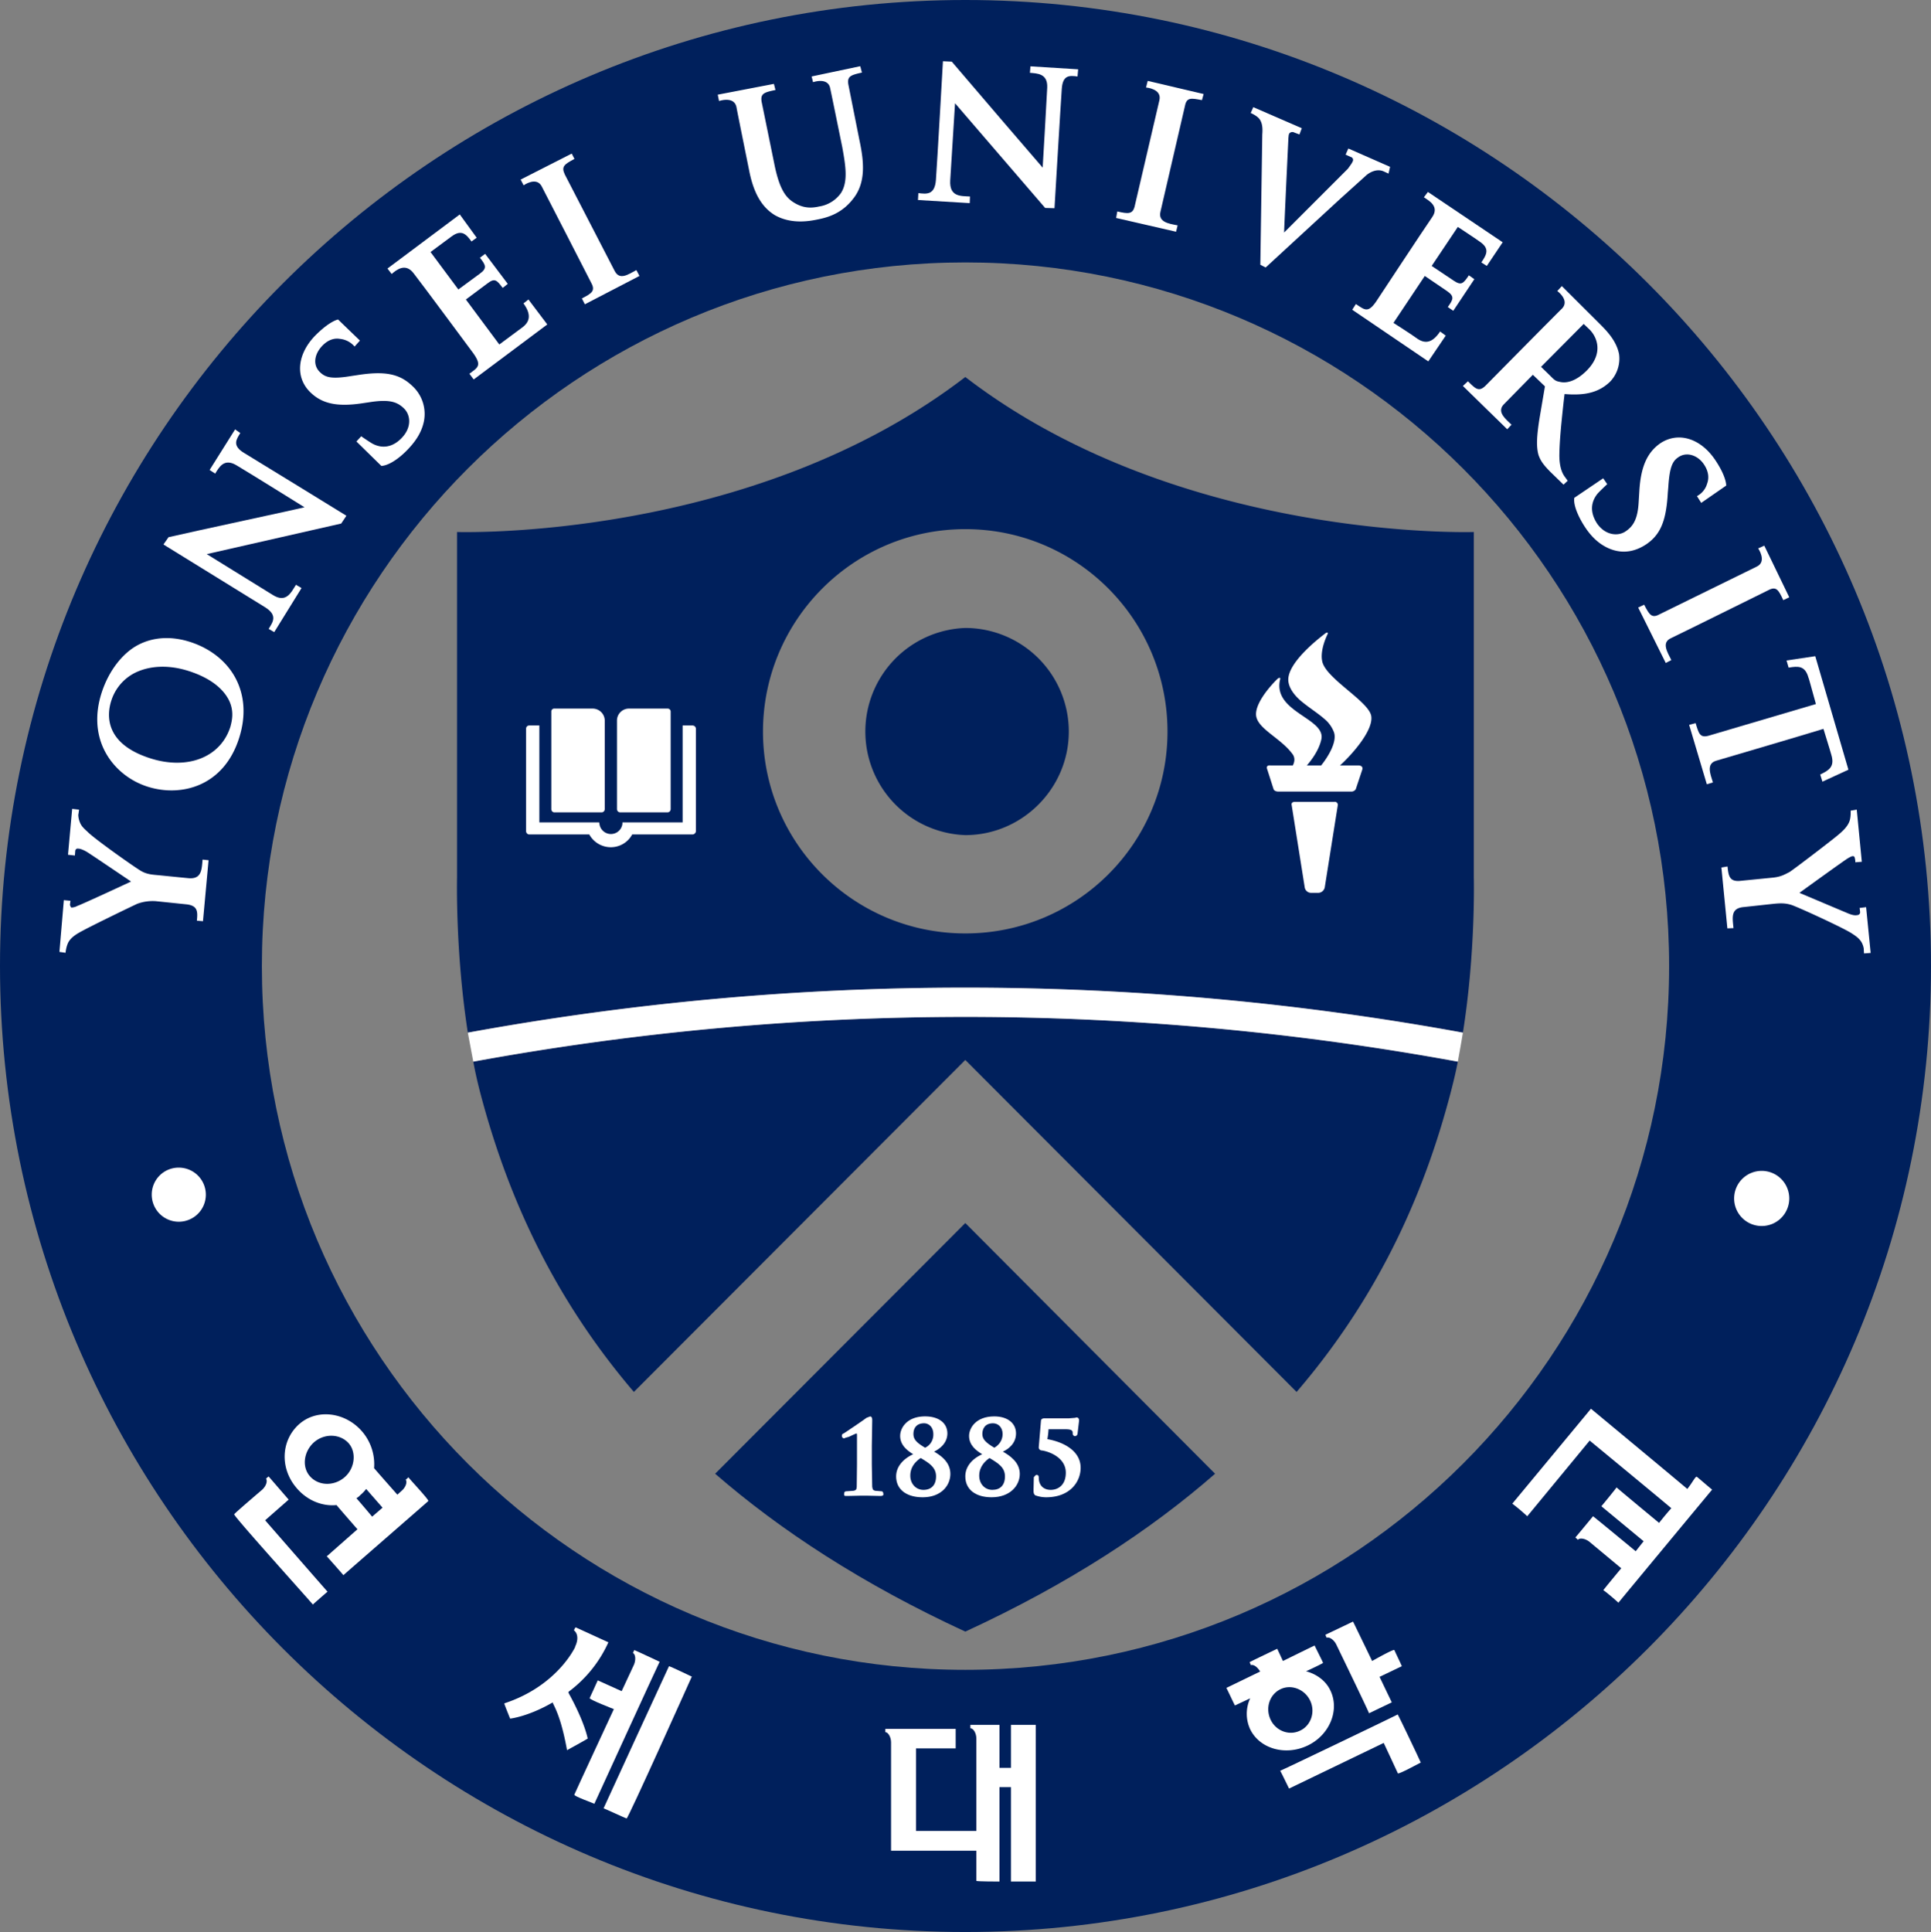 <svg xmlns="http://www.w3.org/2000/svg" width="1485.1" height="1485.7" viewBox="0 0 1485.1 1485.7">
  <rect x="0" y="0" width="1485.1" height="1485.7" fill="#808080" stroke="none"/>
  <defs>
    <style>
      .cls-1 {
        fill: #00205c;
      }

      .cls-2 {
        fill: #fff;
      }
    </style>
  </defs>
  <g id="Layer_2" data-name="Layer 2">
    <g id="Layer_1-2" data-name="Layer 1">
      <g>
        <path class="cls-1" d="M742.4,0C333,0,0,333.2,0,742.8s333,742.9,742.4,742.9,742.7-333.4,742.7-742.9S1152.2,0,742.4,0Zm0,1284.1c-298.9,0-541-242.3-541-541.2s242.1-541.1,541-541.1S1283.7,444,1283.7,742.9,1041.4,1284.1,742.4,1284.1Z"/>
        <g>
          <path class="cls-2" d="M116.7,918.7a20.8,20.8,0,1,0,20.8-20.8A20.7,20.7,0,0,0,116.7,918.7Z"/>
          <path class="cls-2" d="M1376.1,921.6a21.2,21.2,0,1,1-21-21.2A21.2,21.2,0,0,1,1376.1,921.6Z"/>
        </g>
        <g>
          <path class="cls-2" d="M146.4,493.7c-14.5-4.7-28.4-3.9-40.1,2.2s-22.4,19.4-28,36.4S74,565,80.7,577.8s18.7,22.7,33,27.2c25.7,8.1,58.6-.3,70.3-37.8,5.1-16.2,4.3-31.8-2.6-45.2S161.8,498.7,146.4,493.7Zm30.8,65.1c-7.4,23.4-32.6,33.4-61.1,24.5-35.1-11-34.3-32.7-30.5-44.5a36.2,36.2,0,0,1,18-21.3c11.4-5.7,26-6.4,41.2-1.6s25.6,12.3,30.7,21.5S178.2,554.9,177.2,558.8Z"/>
          <path class="cls-2" d="M293.3,358.3l-19.2-18.8,3.7-4s6.5,4.5,8.9,5.8c10.5,5.4,18.5-.5,22.3-4.6,7.8-8.1,6.8-17.6,1.7-22.6s-11-7-24.6-5.1l-8.1,1.2c-18.6,2.7-30.1.3-39.1-8.3-11.8-11.2-10.7-28.7,2.9-43.2,11.7-12,18.2-13,18.2-13l16.8,16.2-4.1,4.6a16.9,16.9,0,0,0-11.2-5.9c-3.3-.6-8.7-.2-14.2,5.9s-6.9,14.3-1.2,19.7c4,3.9,8.6,5.5,23.7,3l4.7-.7c21.5-3.4,32.8-1.1,42.6,8.3a29.2,29.2,0,0,1,8.9,27.3c-1.6,7.5-5.3,13.9-11.7,20.8S299.6,357.9,293.3,358.3Z"/>
          <path class="cls-2" d="M1210.8,382.8l22.2-15,3.1,4.5s-5.7,5.3-7.5,7.4c-7.4,9.3-3.4,18.1-.3,22.9,6.4,9.2,16.1,9.9,21.8,6.1s9.5-9,10.2-23l.5-8.1c1.1-18.9,6.2-29.8,16.1-36.7,13.5-9,30.5-4.2,41.9,12.3,9.2,13.5,8.8,20.2,8.8,20.2l-19.2,13.3-3.3-5.2a15.6,15.6,0,0,0,7.8-9.5c1.2-3.2,2-8.6-2.7-15.3s-13.1-9.5-19.4-5.1c-4.3,2.9-6.7,7.1-7.7,22.6l-.4,4.7c-1.2,21.6-5.6,32.3-16.8,39.8-5.1,3.3-15.4,8.7-28.6,3-6.8-3-12.6-8-17.7-15.5S1209.8,388.7,1210.8,382.8Z"/>
          <path class="cls-2" d="M374.8,218c5.7-4.4,7.2-2.7,11.8,3.4l3.9-3.1-17.4-23.1-4,3c4.5,5.7,5.7,8,0,12.2l-16.6,12.2-21.4-28.8,16.2-12c7.6-5.6,11.2-1.8,15.3,3.9l4-2.9-13-17.9L298,206.5l3.2,4.2c3.5-3,10.4-8.8,16.7-.8s46.2,61.9,46.2,61.9c6.7,9.5,3.3,10.8-3.1,15.6l3.3,4.4,56.6-42.3-14.5-19.2-3.8,3c6.2,8.6,4.9,14.1-.8,18.4L384,264.9l-25.5-34.3-.2-.3Z"/>
          <path class="cls-2" d="M1113,223.9c5.8,4.1,4.7,6.3.5,12.2l4.2,2.9,16.2-24.3-4.2-3c-4.2,6.3-5.8,8-11.4,4.3l-17.2-11.5,20.1-30s13.4,8.8,16.7,11.2c8.1,5.4,5.5,10,1.4,16.1l4.2,2.7,12.2-18.2-57.5-38.7-3.1,4.1c4.2,2.8,12.1,7.1,6.3,15.4s-42.9,64.6-42.9,64.6c-6.4,9.4-9,6.5-15.7,2.1l-2.8,4.4,58.5,39.7,13.4-19.8-4.3-3.2c-5.9,8.8-11.4,9.6-17.3,5.7-4-3-18.6-12.3-18.6-12.3l23.9-35.8.2-.3Z"/>
          <path class="cls-2" d="M434.4,134.2c-3-6.3-.2-7.9,7.4-12l-2.1-4.1-39.3,20,2.3,4.4s10-7.1,14,1c2,3.7,38.1,74.2,38.1,74.2,3.3,6.1,0,8-7.3,11.8l2.3,4.5,42-21.8-2.4-4.5c-6.3,3.4-12.9,8.1-16.7.6Z"/>
          <path class="cls-2" d="M661,107.9l-8.5-42.7c-1.2-6.6,1.9-7.5,10.4-9.4l-1.3-4.9-37.4,7.9,1.1,4.4s11.6-4.1,13.2,4.8c.4,1.6,9.3,45.3,9.3,45.3,2.6,14.4,4.5,26.4-1,35.1a25.3,25.3,0,0,1-16.9,10.4c-4.9,1.1-10.9,1.6-17.7-2.1s-12.4-9.1-16.7-30.7l-9.7-47.5c-1.2-6.6,1.9-7.5,10.6-9.3l-1.2-4.7L552,72.8l1,4.9s11.6-4.1,13.4,4.7c.3,2,9.7,48.4,9.7,48.4,3.4,17.6,9.7,28.5,19.9,34.7,12.8,7.2,26.9,4.5,33.1,3.2,8.1-1.6,18.5-4.8,27-15.8C666.2,140.3,664.4,123.9,661,107.9Z"/>
          <path class="cls-2" d="M911.3,81.6c1.3-6.9,4.7-6.2,13.1-4.6l1.3-4.7-43-10.1-1.3,5.1s12.3.9,10.3,9.7c-1,4.4-19,81.5-19,81.5-1.5,6.4-5.1,6-13.4,4.1l-.9,5,46.1,10.6,1.2-4.9c-6.9-1.3-15.1-2.5-13.2-10.5S911.3,81.6,911.3,81.6Z"/>
          <path class="cls-2" d="M1360.1,453.8c6.1-3.2,7.8,0,11.4,7.7l4.6-2.2-19.2-39.7-4.7,2.1s7,10.2-1.1,14l-75,36.8c-5.9,3.2-7.7,0-11.6-7.5l-4.6,2.2,21.2,42.6,4.3-2.2c-3.2-6.4-7.6-13.4-.4-16.8S1360.1,453.8,1360.1,453.8Z"/>
          <path class="cls-2" d="M1396.1,504.6l-22.1,3.3,1.6,5.5c7.3-1.2,12.6-1.6,15.2,7.5.7,1.7,1.5,5.2,5.8,20.5l-82.3,24.3c-6.9,2-7.8-1.6-10.2-9.6l-5,1.3,13.6,45.7,4.7-1.4c-2-6.5-5.3-14.4,2.5-16.7s72-21.2,82.5-24.5c4.8,15.3,5.6,18.6,6.1,20.1,2.7,9.2-2,11.8-8.6,15l1.7,5.5,20-9.2Z"/>
          <path class="cls-2" d="M1245.2,272.3c-1.9-9.6-8.4-16.8-14.4-22.8L1201.2,220l-3.5,3.8s9.9,7.1,3.5,13.6c-3.2,3-58.7,59.2-58.7,59.2-5.1,4.9-7.5,2.6-13.5-3.4l-3.9,3.6,34.1,33.3,3.3-3.5c-4.9-4.8-11.6-10-5.7-15.9l22.1-22.5,9.3,8.9-4.1,24.2c-2.2,13.7-2.7,22.2-.8,28.7,1.5,4.2,3.5,7.2,9,12.8l10.2,9.9,3.2-3-2.4-3.3c-1.2-1.7-4.2-6.4-4-17.2s1.4-23,3.2-39.5c0,0,.6-5.3.8-6.7,16.3,1.4,26.7-1.5,35-9.5A25.6,25.6,0,0,0,1245.2,272.3Zm-25,12.8c-9,8.9-16.1,9.4-19.8,8.7s-4.3-.9-8.1-4.8l-7.1-6.9,32.8-33,4.6,4.4C1228,258.9,1233.8,271.5,1220.2,285.1Z"/>
          <path class="cls-2" d="M121.6,673c-4.4-.4-8.4-.6-12.9-3.1s-36.5-25.1-41.4-30.3c-3.7-3.3-5-4.9-6-7.6a16.5,16.5,0,0,1-1.1-5.4c.3-1.4.6-4,.6-4l-5.3-.6-3.2,35.3,5.3.6s.2-2.8.3-3.8a1.9,1.9,0,0,1,2.3-1.5c1.7,0,4.2,1.1,6.6,2.5s34,22.8,34,22.8-37.6,17.5-41.2,18.7a10.9,10.9,0,0,1-4.4,1.3,1.1,1.1,0,0,1-1-1.2l-.4-.5c0-.9.4-3.5.4-3.5l-5.1-.5L45.7,732l4.7.7s.5-5.5,2.6-8.8,5.8-5.7,10.6-8.2c7.8-4.3,39.9-19.8,42-20.7a34.4,34.4,0,0,1,14.3-2l23.2,2.4c9.1.9,9,5.7,8.3,12.6l4.7.4,4.3-46.9-4.6-.5c-.7,7.8-.7,15.3-11,14.3S121.6,673,121.6,673Z"/>
          <path class="cls-2" d="M1364.3,695c4.4-.4,8.5-.7,13.5.9s40.3,17.8,46.4,21.9c3.9,2.5,5.5,3.9,7.2,6.3a15,15,0,0,1,2,5.4c0,1.3.2,3.7.2,3.7l5.1-.4-3.5-35.2-5,.6s.4,2.6.4,3.5a2.2,2.2,0,0,1-2.2,2c-1.7.4-3.9,0-6.8-1.2s-37.7-15.9-37.7-15.9,33.7-24.4,37-26.4c.6-.4,3-1.8,3.8-1.8s1.2,0,1.6.7l.2.7a12.2,12.2,0,0,1,.4,3.3l5-.4-3.9-40.1-4.7.8s.4,5.3-1.2,8.9-4.5,6.5-8.7,10c-6.9,5.7-35.5,27.5-37.3,28.4-4,2-6.6,3.7-13.7,4.3l-23.2,2.3c-9.3,1.2-9.8-3.9-10.6-11l-4.7.8,4.6,46.8,4.7-.2c-.8-8.2-2.3-15.4,8.1-16.2Z"/>
          <path class="cls-2" d="M266.4,396.6l-4,6L159,426.1l50.6,31.3c10.5,6.7,14.2-1.7,18-7.7l4.3,2.5-21,33.9-4.3-2.5c3.3-5.3,7.2-10.5-3-16.8s-77.9-48.1-77.9-48.1l3.9-5.6c17.5-4.1,102.1-22.2,104.6-23,0,0-43-26.8-52.5-32.4s-13.3,1.8-16.2,6.5l-4.3-2.8,19.6-31.2,4,2.8c-2.9,4.7-6.6,9.6,2.9,15.3S266.4,396.6,266.4,396.6Z"/>
          <path class="cls-2" d="M811,160.1l-7.2-.2L734.5,79.4l-3.7,59.4c-.7,12.7,8.2,11.9,15.2,12.3l-.2,5.1L706,153.8l.3-5.3c6.2.7,12.6,1.7,13.5-10.1s5.4-91.3,5.4-91.3l6.8.3c11.6,13.7,67.9,79.3,69.9,81.5,0,0,3-50.5,3.5-61.5S797.6,56.5,792.1,56l.4-5,36.7,2.3-.5,5.5c-5.8-.7-11.3-1.5-12.1,9.4S811,160.1,811,160.1Z"/>
          <path class="cls-2" d="M1067.9,133.5l1.2-5.2L1037,114.2l-2.1,4.7,3.9,1.8a2.3,2.3,0,0,1,1.8,2.7c-.4,1.7-2.3,4-3.9,6.3l-29.8,29.8-19.3,19.3c0-2.6,1.8-41.3,2.6-58.1l.7-14.7c.2-.8,0-2.9,1.1-3.8a3.1,3.1,0,0,1,3.4-.3l4,1.5,1.8-4.8L963.9,82.4l-2,4.5s5.1,2.1,7,5,2.3,6.6,1.9,11.5l-1.5,100.2,4.1,2.1,57.1-52.6,20.4-18.4s6.7-6,13.5-2.8Z"/>
        </g>
        <g>
          <path class="cls-2" d="M777.5,1326.4v33.1h-8.8v-33.1H746.3v2.6c2.3,0,4.6,3.8,4.6,7.9V1408H704.5v-63.5H735v-15H680.9v2.5h0c2.1,0,4.4,3.8,4.4,7.8v83.4h65.6v23.2c1,.5,16.6.5,17.8.5v-72.6h8.8v72.6h19.1V1326.4H777.5Z"/>
          <path class="cls-2" d="M1297.7,1145c-15.4-13-73.2-60.9-74.1-61.7h0l-60.5,73a147.7,147.7,0,0,1,11.5,9.7l48-58.2s48.9,40.3,62.8,52c-5.5,6.2-9.4,11.3-9.4,11.3s-31.6-26.1-32.7-27.3c-.8,1.3-10.9,13.6-11.7,14.5l32.5,26.9-6.1,7.7s-31.7-26.2-32.8-26.9c-.7.8-12.8,15.5-13.6,16.3l2,1.8h0c1.4-1.8,5.8-.9,8.9,1.6l24.4,20.3s-13.1,15.7-13.8,16.9c.9.2,10.6,8.5,11.6,9.6.9-1.2,71.3-86.1,72.1-87-1.2-.8-10.6-9-11.7-9.8S1301.8,1139.9,1297.7,1145Z"/>
          <g>
            <path class="cls-2" d="M514.5,1281.3c-.5,1-49.8,108-50.3,109.3,1.3.4,16.6,7.5,17.7,7.8s49.6-107.9,50.2-109.2h-.3S515.8,1281.5,514.5,1281.3Z"/>
            <path class="cls-2" d="M487.8,1268.9c-.3.4-.7,1.7-1,2.2h0c2.1,1.2,2.3,5.6.7,9.2l-9.4,20.2-18.4-8.3c-.5,1-5.6,12.5-6.2,13.6s18.6,8.5,18.6,8.5-30,64.6-30.4,65.8,14.4,6.4,15.4,7c.5-1.1,49.6-108.3,50.2-109.2h0S489.1,1269.3,487.8,1268.9Z"/>
            <path class="cls-2" d="M437.6,1302.5l-.5-1.1.4-.6a97.1,97.1,0,0,0,30.4-37.9h0c-1.1-.4-24.4-11.2-25.3-11.5a16.1,16.1,0,0,0-1.2,2.3h0c.3.2,5.1,3.7.9,12.6v.3c-.2.4-13.9,30-54.5,43.3.3,1.4,4.2,10.8,4.5,11.7h.1c.2,0,13.5-1.5,31.9-12l.7-.5.2.6c2.8,5.6,6.9,14.2,10.9,36.2,1.7-1,15-8.2,15.9-9C449.9,1327.7,444.8,1315.6,437.6,1302.5Z"/>
          </g>
          <g>
            <path class="cls-2" d="M991.4,1375.4l72.8-35.1s10.5,22.4,10.9,23.4,16.5-7.8,17.6-8.3c-.4-1.2-17-36-17.7-37-1.1.7-88.9,42.9-90.4,43.3C985.3,1362.8,990.8,1374.2,991.4,1375.4Z"/>
            <path class="cls-2" d="M1040.6,1247l-21.2,10.1a6.7,6.7,0,0,0,1,2.3h0c2-.8,5.7,1.7,7.4,5.4,0,0,24.9,51.4,25.1,52.7l17.5-8.4-9.4-19.6,17.1-8.2c-.4-1.3-5.3-11.3-5.7-12.4s-17.1,8.4-17.1,8.4S1041.2,1248.1,1040.6,1247Z"/>
            <path class="cls-2" d="M961.5,1329.8c7.3,15,27,20.6,44,12.6s25-27.2,17.7-42.4c-3.5-7.5-10.6-12.6-18.7-14.8,7.6-3.5,12.8-6.1,13-6.4s-6-12.2-6.4-13.4c-1.3.5-24.4,11.9-24.4,11.9l-4.4-9.4h0s-20.2,9.6-21.2,10.3a22.9,22.9,0,0,0,1,2.3h0c1.8-.7,4.8,1.2,6.8,4.5l.3.4-26,12.6c.6,1,5.9,12.4,6.6,13.5l11.7-5.5A28.3,28.3,0,0,0,961.5,1329.8Zm38.5,1c-8.5,4.2-18.7.3-22.8-8.4s-1-19.1,7.4-23.3,18.8-.1,23,8.6S1008.3,1326.9,1000,1330.8Z"/>
          </g>
          <g>
            <path class="cls-2" d="M222,1153.2h0l-15.4-17.8a12.5,12.5,0,0,0-2,1.7h0c1.3,1.9,0,5.8-3.1,8.6,0,0-20.7,17.6-21.4,18.8s59.7,68.1,60.5,69.4c.9-.9,10.4-9.2,11.3-9.9-.9-.9-48-54.9-48-54.9Z"/>
            <path class="cls-2" d="M258.8,1157.4c5.4,6.4,16.1,18.6,16.1,18.6l-23.6,20.8c1,1,12.1,13.6,12.8,14.5.9-.9,64.5-56.2,65.3-57s-14.6-17-15.3-18.3a16.3,16.3,0,0,1-2.1,1.9h0c1.4,1.7,0,5.9-3.2,8.6l-3.2,2.9s-14.7-16.6-17.9-20.4a38.7,38.7,0,0,0-9.4-28.4c-13-14.9-35-17.5-48.6-5.1s-14.6,33.8-1.5,48.9C236.3,1153.9,247.9,1158.5,258.8,1157.4Zm35.4,2-8,6.9s-6.5-7.8-12.1-14.2a10.1,10.1,0,0,0,2.9-2.3,30,30,0,0,0,4.6-4.8Zm-52.7-50.3c8.2-7.1,20-6.4,26.4.5s5.2,19.4-2.9,26.4-19.9,6.7-26.5-.6S233.6,1116.1,241.5,1109.1Z"/>
          </g>
        </g>
        <g>
          <path class="cls-1" d="M742.4,482.9a79.7,79.7,0,0,0,0,159.3c43.7,0,79.6-35.9,79.6-79.6A79.7,79.7,0,0,0,742.4,482.9Z"/>
          <path class="cls-1" d="M550,1133.3c49.9,43.3,112.9,84.7,192.4,121.4C822,1218,885,1176.6,934.5,1133.3L742.4,940.5Z"/>
          <path class="cls-1" d="M1133.5,674.7V409.1s-226.3,7.5-391.1-119.2C577.5,416.6,351.5,409.1,351.5,409.1V674.7s-1.4,57.2,8.3,119.4a2133.2,2133.2,0,0,1,765.3,0C1135,731.9,1133.5,674.7,1133.5,674.7ZM742.4,717.8c-86.1,0-155.6-69.6-155.6-155.2s69.5-155.7,155.6-155.7,155.5,69.9,155.5,155.7S828.4,717.8,742.4,717.8Z"/>
          <path class="cls-1" d="M364,816.4c1.5,8.3,3.4,16.5,5.6,24.9,18.5,69.8,51.1,150.9,117.9,229.1L742.4,815.1l254.8,255.3c67.1-78.2,99.8-159.3,118.2-229.1,2.2-8.4,4.2-16.6,5.8-24.9a2100.6,2100.6,0,0,0-757.2,0Z"/>
        </g>
        <g>
          <path class="cls-2" d="M476.9,624.7h36.6a2.5,2.5,0,0,0,2.3-2.6v-75a2.3,2.3,0,0,0-2.3-2.2H483.6a9.2,9.2,0,0,0-9.1,9.1v68.1A2.5,2.5,0,0,0,476.9,624.7Z"/>
          <path class="cls-2" d="M426.1,624.7h36.8a2.5,2.5,0,0,0,2.2-2.6V554a9.3,9.3,0,0,0-9.2-9.1H426.1a2.2,2.2,0,0,0-2.1,2.2v75A2.5,2.5,0,0,0,426.1,624.7Z"/>
          <path class="cls-2" d="M532.7,557.9H525v74.5H478.7v1a8.9,8.9,0,0,1-17.7,0l-.2-1h-46V557.9h-7.9a2.4,2.4,0,0,0-2.3,2.3v79.2a2.6,2.6,0,0,0,2.3,2.3h46.3a18.9,18.9,0,0,0,16.6,9.8,18.6,18.6,0,0,0,16.4-9.8h46.5a2.8,2.8,0,0,0,2.5-2.3V560.2A2.6,2.6,0,0,0,532.7,557.9Z"/>
        </g>
        <g>
          <path class="cls-2" d="M1026.3,616.6H996c-1.7,0-3,.7-2.6,2.5l10,63a5,5,0,0,0,5,4.5h5.3a5.2,5.2,0,0,0,5.2-4.5l10-63A2.3,2.3,0,0,0,1026.3,616.6Z"/>
          <path class="cls-2" d="M1030.6,588.6c7.7-6.9,25.9-26.5,24-38s-35.9-29.3-37.8-42.6c-1.1-6,1.1-13.8,4.3-20.5.6-1.3-.7-1.4-2-.3s-28.2,20.8-28.3,35.4c0,5.5,3.9,11.7,10.7,17.2s12.7,9,18.4,14.2a24.5,24.5,0,0,1,6,9c2.8,7.7-5.2,19.9-9.8,25.6h-11c4.6-5.3,9.3-12.3,11-19.5,4.6-16.9-38-21.2-31.5-47h0c.3-.9-.7-1.2-1.8-.3S966.1,538,966,549.1s19.3,18.2,28.5,31.4c1.5,2.6,1.2,5.4-.2,8.1H977s-3.9-.6-2.3,3.3l4.8,15s.6,1.8,3.7,1.8H1039a4,4,0,0,0,3.7-1.8l5-15c1-3.4-3-3.3-3-3.3Z"/>
        </g>
        <g>
          <path class="cls-2" d="M666.4,1090.3c-2.8,2.2-17,11.7-17.5,12a1.7,1.7,0,0,0-1.4,1.9,1.8,1.8,0,0,0,1.7,1.9l1.2-.5,2.5-.7c1.7-.8,5.4-2.6,6-2.6a4.5,4.5,0,0,1,.2,1.4v22.5l-.2,17c-.2,2.5-.6,2.7-2.4,3.2l-5.6.4c-1.1,0-1.7.6-1.7,2.1s.2,1.5,2.4,1.5l9.4-.2h6.8l9.4.2c2.1,0,2.2-1,2.2-1,0-2-.7-2.6-1.4-2.6l-4.9-.4c-1.6-.5-1.9-.7-2.3-3.2l-.3-17v-14.4l.3-18.8v-1.1c0-2.3-1.1-2.7-1.5-2.7Z"/>
          <path class="cls-2" d="M700.1,1134.8c0-7.3,4.8-11.4,8-13.6,6.4,3.9,11.8,7.1,11.8,14.1s-3.9,10.4-9.7,10.4S700.1,1141,700.1,1134.8Zm-7.8-30.6c0,7.1,5.4,11.2,10,14.1-8.2,3.8-13.1,10-13.1,17h0c0,10.2,8.1,16.1,20.4,16.1,14.2,0,21.3-9,21.3-18s-7.3-14.1-12.5-17.1c3.5-1.7,10.2-6,10.2-14s-6.7-13.1-17.1-13.1C697.3,1089.2,692.3,1098.3,692.3,1104.2Zm10.2-1.5c0-4,2-8.2,8.2-8.2,3.6,0,7.1,2.9,7.1,8.3a11.1,11.1,0,0,1-6.3,10.5C704.7,1109.3,702.5,1106.7,702.5,1102.7Z"/>
          <path class="cls-2" d="M753.1,1134.8c0-7.3,4.9-11.4,7.9-13.6,6.5,3.9,11.9,7.1,11.9,14.1s-3.8,10.4-9.7,10.4S753.1,1141,753.1,1134.8Zm-7.8-30.6c0,7.1,5.3,11.2,10.1,14.1-8.4,3.8-13,10-13,17,0,10.2,8,16.1,20.2,16.1,14.3,0,21.7-9,21.7-18s-7.8-14.1-13-17.1c3.8-1.7,10.1-6,10.1-14s-6.7-13.1-16.7-13.1C750.4,1089.2,745.3,1098.3,745.3,1104.2Zm10.2-1.5c0-4,2.1-8.2,8.2-8.2,3.8,0,7.4,2.9,7.4,8.3s-3.5,8.9-6.4,10.5C758,1109.3,755.5,1106.7,755.5,1102.7Z"/>
          <path class="cls-2" d="M826.9,1090.3l-4.9.4H803.2c-2.1,0-2.6,1.2-2.6,1.8l-1.7,20.2a2.4,2.4,0,0,0,2.4,2.7c5.1.7,18.4,5.2,18.4,17.1,0,9.8-6.2,13.2-11.6,13.2s-9.2-3.3-9.2-9.5c0-2-1.2-2-1.8-2s-1.7,1.5-2,1.8l-.2,9v1.1c0,1.5,0,3.1,1.7,4h.2a23.6,23.6,0,0,0,7.8,1.3c18.2,0,26.5-11.8,26.5-22.7,0-12.9-13-19.8-25.6-22a53.9,53.9,0,0,0,.9-7.6h13.1c5.5,0,5.5,1.5,5.5,3.2a2,2,0,0,0,1.7,2.1,2.1,2.1,0,0,0,2-1.7l1.2-10.2c0-.6,0-2.5-2.1-2.5Z"/>
        </g>
        <path class="cls-2" d="M742.4,759.5a2118.6,2118.6,0,0,0-382.6,34.6c1.4,7.3,2.7,14.6,4.2,22.3a2100.6,2100.6,0,0,1,757.2,0c1.4-7.7,2.7-15,3.9-22.3A2119.7,2119.7,0,0,0,742.4,759.5Z"/>
      </g>
    </g>
  </g>
</svg>
